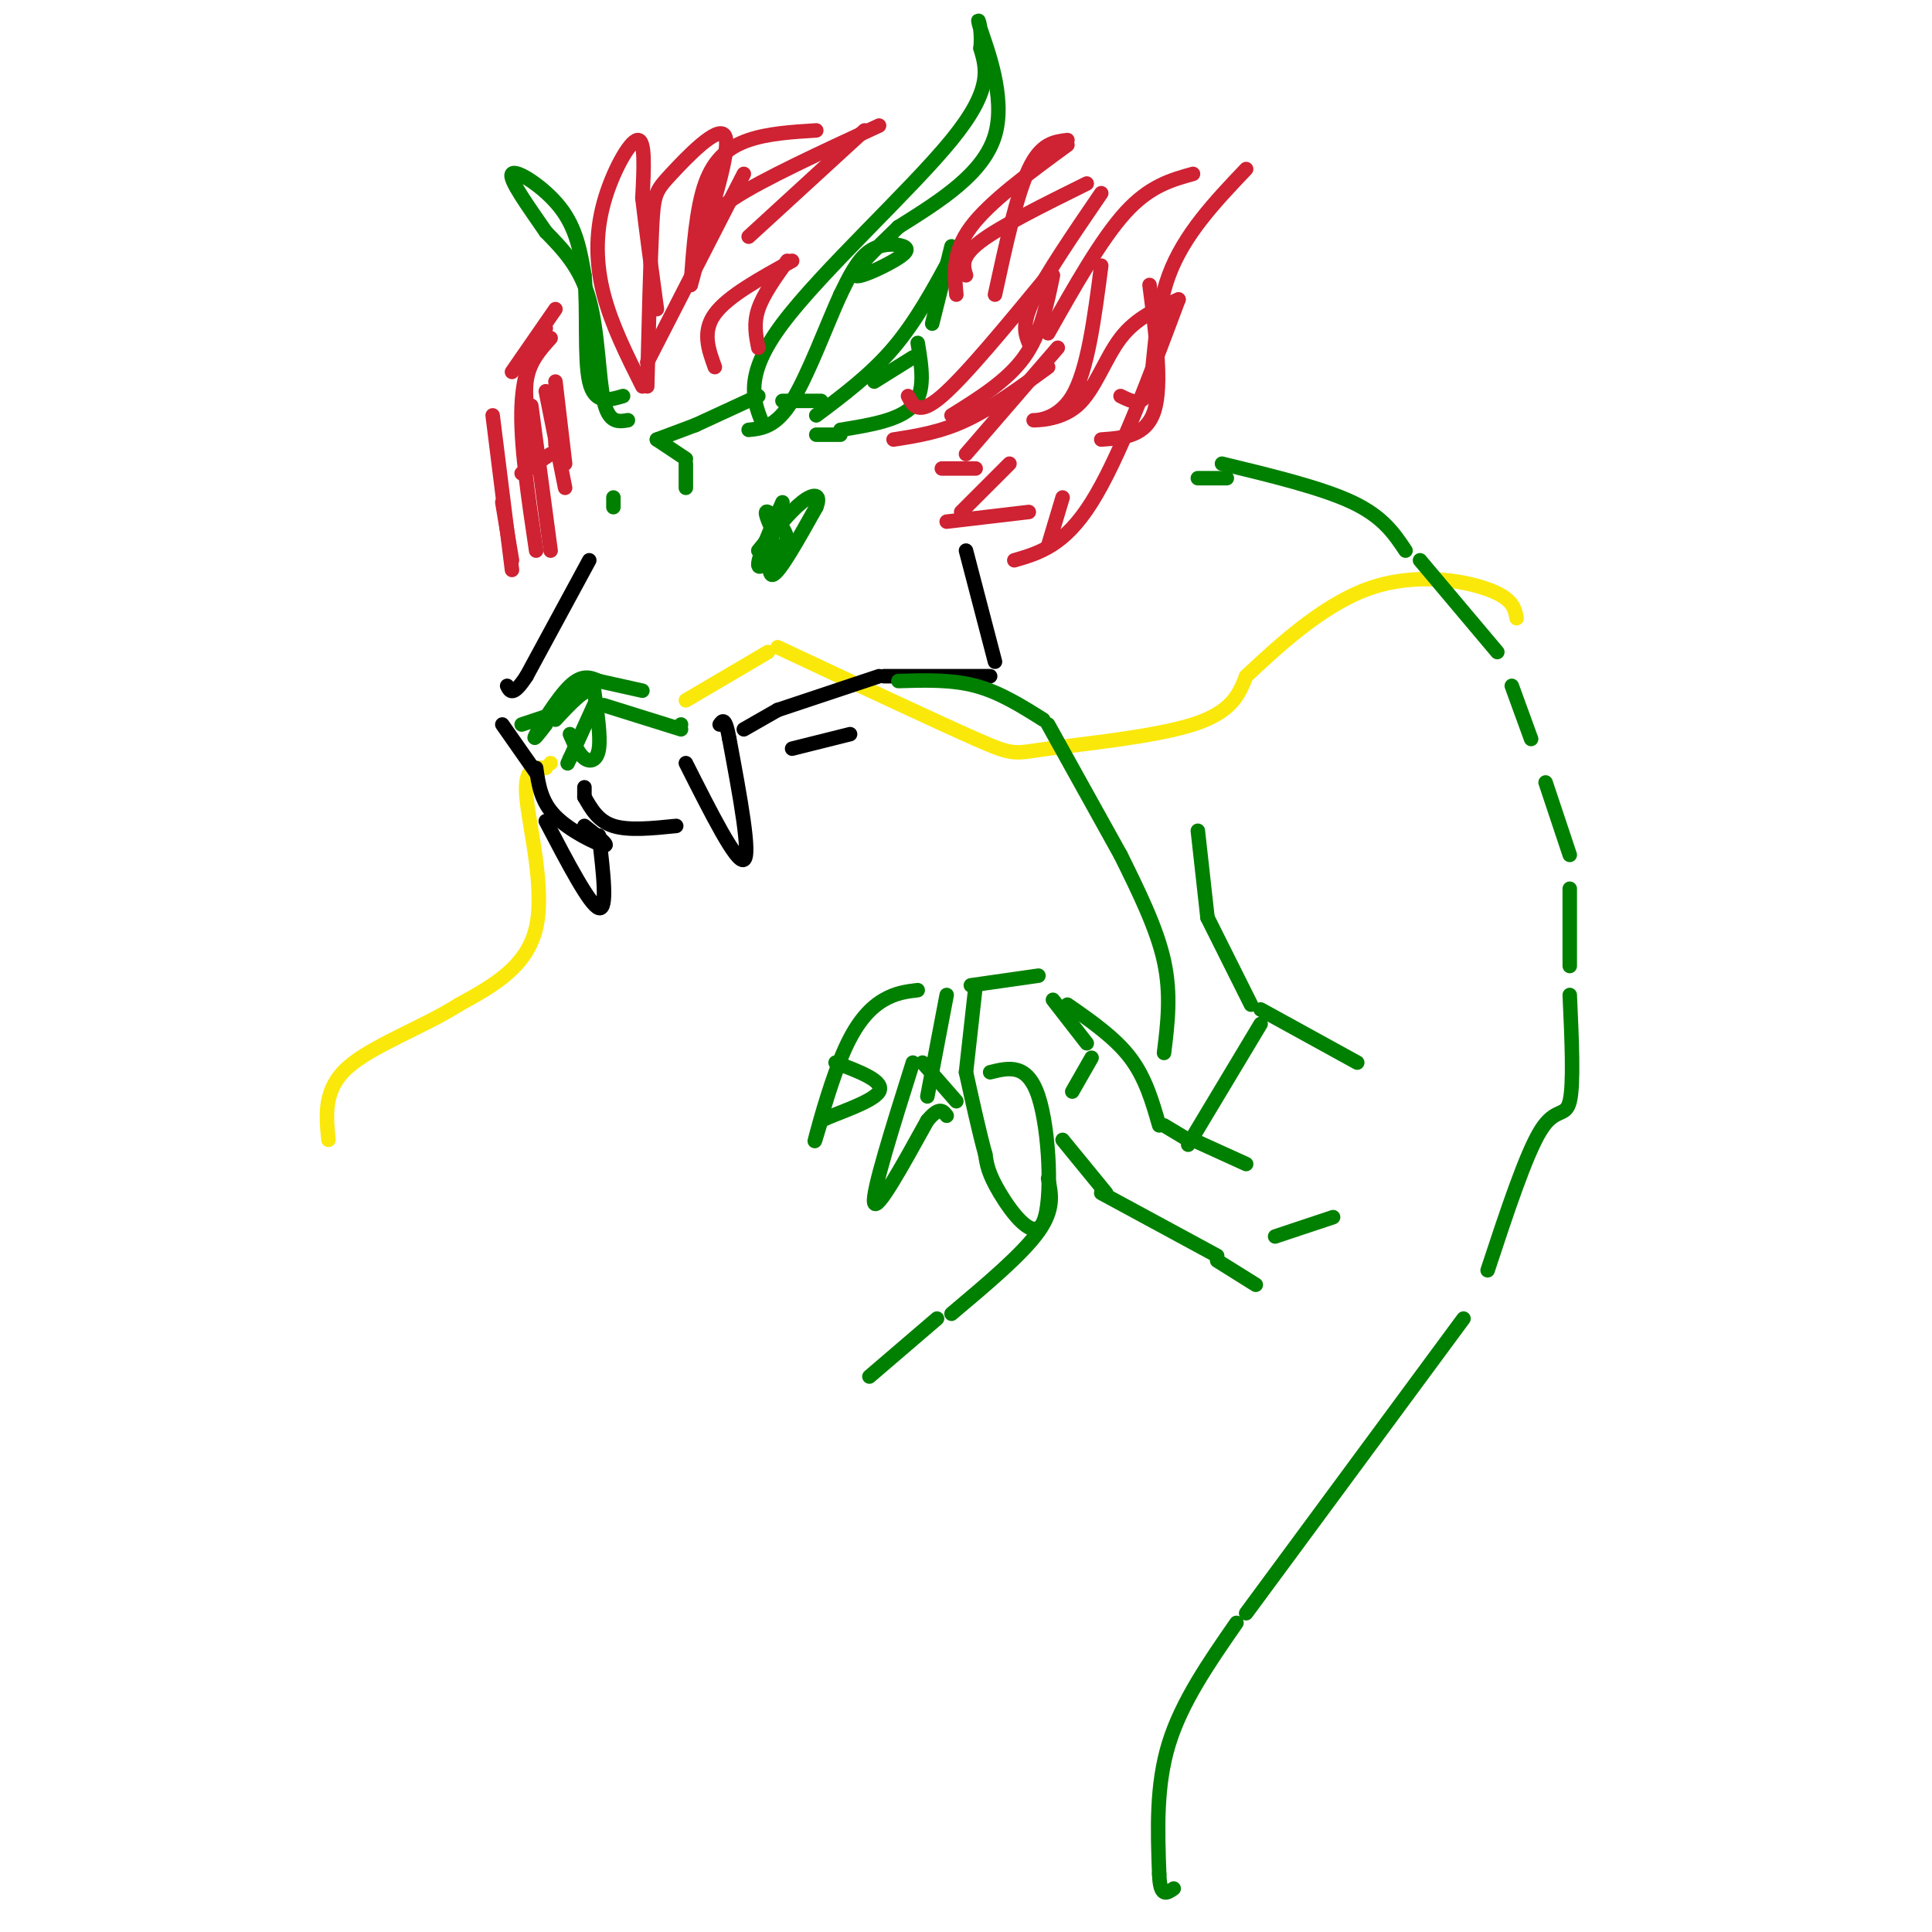 <svg viewBox='0 0 400 400' version='1.1' xmlns='http://www.w3.org/2000/svg' xmlns:xlink='http://www.w3.org/1999/xlink'><g fill='none' stroke='rgb(0,128,0)' stroke-width='3' stroke-linecap='round' stroke-linejoin='round'><path d='M169,86c5.667,-4.250 11.333,-8.500 16,-14c4.667,-5.500 8.333,-12.250 12,-19'/><path d='M197,51c0.000,0.000 -4.000,16.000 -4,16'/><path d='M189,74c0.000,0.000 -8.000,5.000 -8,5'/><path d='M190,71c0.833,5.000 1.667,10.000 -1,13c-2.667,3.000 -8.833,4.000 -15,5'/><path d='M174,90c0.000,0.000 -5.000,0.000 -5,0'/><path d='M170,83c0.000,0.000 -8.000,0.000 -8,0'/><path d='M157,82c0.000,0.000 -13.000,6.000 -13,6'/><path d='M144,88c0.000,0.000 -8.000,3.000 -8,3'/><path d='M136,91c0.000,0.000 6.000,4.000 6,4'/><path d='M142,96c0.000,0.000 0.000,5.000 0,5'/><path d='M158,88c-2.067,-5.067 -4.133,-10.133 4,-21c8.133,-10.867 26.467,-27.533 35,-38c8.533,-10.467 7.267,-14.733 6,-19'/><path d='M203,10c0.512,-4.929 -1.208,-7.750 0,-4c1.208,3.750 5.345,14.071 3,22c-2.345,7.929 -11.173,13.464 -20,19'/><path d='M186,47c-5.561,5.341 -9.462,9.194 -9,10c0.462,0.806 5.289,-1.433 8,-3c2.711,-1.567 3.307,-2.460 2,-3c-1.307,-0.540 -4.516,-0.726 -7,1c-2.484,1.726 -4.242,5.363 -6,9'/><path d='M174,61c-2.756,6.022 -6.644,16.578 -10,22c-3.356,5.422 -6.178,5.711 -9,6'/><path d='M130,87c-1.978,0.333 -3.956,0.667 -5,-4c-1.044,-4.667 -1.156,-14.333 -3,-21c-1.844,-6.667 -5.422,-10.333 -9,-14'/><path d='M113,48c-3.512,-5.131 -7.792,-10.958 -7,-12c0.792,-1.042 6.655,2.702 10,7c3.345,4.298 4.173,9.149 5,14'/><path d='M121,57c0.689,6.933 -0.089,17.267 1,22c1.089,4.733 4.044,3.867 7,3'/><path d='M127,103c0.000,0.000 0.000,2.000 0,2'/><path d='M108,150c0.000,0.000 6.000,-2.000 6,-2'/><path d='M113,150c-1.489,1.933 -2.978,3.867 -2,2c0.978,-1.867 4.422,-7.533 7,-10c2.578,-2.467 4.289,-1.733 6,-1'/><path d='M124,141c0.000,0.000 9.000,2.000 9,2'/><path d='M141,150c0.000,0.000 0.000,0.000 0,0'/><path d='M141,151c0.000,0.000 -16.000,-5.000 -16,-5'/><path d='M123,146c0.000,0.000 -5.000,11.000 -5,11'/><path d='M118,157c-0.833,1.833 -0.417,0.917 0,0'/><path d='M118,152c0.911,2.067 1.822,4.133 3,5c1.178,0.867 2.622,0.533 3,-2c0.378,-2.533 -0.311,-7.267 -1,-12'/><path d='M123,143c-1.500,-1.000 -4.750,2.500 -8,6'/><path d='M162,104c-2.583,5.833 -5.167,11.667 -5,13c0.167,1.333 3.083,-1.833 6,-5'/><path d='M163,112c0.000,-2.289 -3.000,-5.511 -4,-6c-1.000,-0.489 0.000,1.756 1,4'/><path d='M160,110c-0.244,3.244 -1.356,9.356 0,9c1.356,-0.356 5.178,-7.178 9,-14'/><path d='M169,105c1.133,-2.844 -0.533,-2.956 -3,-1c-2.467,1.956 -5.733,5.978 -9,10'/></g>
<g fill='none' stroke='rgb(250,232,11)' stroke-width='3' stroke-linecap='round' stroke-linejoin='round'><path d='M142,145c0.000,0.000 17.000,-10.000 17,-10'/><path d='M161,134c16.458,7.714 32.917,15.429 41,19c8.083,3.571 7.792,3.000 15,2c7.208,-1.000 21.917,-2.429 30,-5c8.083,-2.571 9.542,-6.286 11,-10'/><path d='M258,140c5.940,-5.548 15.292,-14.417 25,-18c9.708,-3.583 19.774,-1.881 25,0c5.226,1.881 5.613,3.940 6,6'/><path d='M114,158c0.000,0.000 0.000,0.000 0,0'/><path d='M113,159c-2.267,-0.111 -4.533,-0.222 -4,6c0.533,6.222 3.867,18.778 2,27c-1.867,8.222 -8.933,12.111 -16,16'/><path d='M95,208c-7.422,4.711 -17.978,8.489 -23,13c-5.022,4.511 -4.511,9.756 -4,15'/></g>
<g fill='none' stroke='rgb(207,34,51)' stroke-width='3' stroke-linecap='round' stroke-linejoin='round'><path d='M133,80c-3.179,-6.339 -6.357,-12.679 -8,-19c-1.643,-6.321 -1.750,-12.625 0,-19c1.750,-6.375 5.357,-12.821 7,-13c1.643,-0.179 1.321,5.911 1,12'/><path d='M133,41c0.667,5.833 1.833,14.417 3,23'/><path d='M134,75c0.000,0.000 20.000,-39.000 20,-39'/><path d='M134,80c0.327,-13.077 0.655,-26.155 1,-33c0.345,-6.845 0.708,-7.458 4,-11c3.292,-3.542 9.512,-10.012 11,-8c1.488,2.012 -1.756,12.506 -5,23'/><path d='M145,51c-1.167,5.167 -1.583,6.583 -2,8'/><path d='M143,59c0.578,-7.911 1.156,-15.822 3,-21c1.844,-5.178 4.956,-7.622 9,-9c4.044,-1.378 9.022,-1.689 14,-2'/><path d='M147,49c-0.417,-2.083 -0.833,-4.167 5,-8c5.833,-3.833 17.917,-9.417 30,-15'/><path d='M179,27c0.000,0.000 -24.000,22.000 -24,22'/><path d='M148,76c-1.333,-3.667 -2.667,-7.333 0,-11c2.667,-3.667 9.333,-7.333 16,-11'/><path d='M163,54c-2.500,3.500 -5.000,7.000 -6,10c-1.000,3.000 -0.500,5.500 0,8'/><path d='M188,82c1.083,2.083 2.167,4.167 7,0c4.833,-4.167 13.417,-14.583 22,-25'/><path d='M218,57c-1.250,6.083 -2.500,12.167 -6,17c-3.500,4.833 -9.250,8.417 -15,12'/><path d='M185,91c4.833,-0.750 9.667,-1.500 15,-4c5.333,-2.500 11.167,-6.750 17,-11'/><path d='M219,72c0.000,0.000 -19.000,22.000 -19,22'/><path d='M195,97c0.000,0.000 7.000,0.000 7,0'/><path d='M209,96c0.000,0.000 -10.000,10.000 -10,10'/><path d='M196,108c0.000,0.000 17.000,-2.000 17,-2'/><path d='M220,103c0.000,0.000 -3.000,10.000 -3,10'/><path d='M210,116c5.167,-1.500 10.333,-3.000 16,-12c5.667,-9.000 11.833,-25.500 18,-42'/><path d='M244,62c-4.380,1.884 -8.759,3.767 -12,8c-3.241,4.233 -5.343,10.815 -9,14c-3.657,3.185 -8.869,2.973 -9,3c-0.131,0.027 4.820,0.293 8,-5c3.180,-5.293 4.590,-16.147 6,-27'/><path d='M238,59c1.333,10.333 2.667,20.667 1,26c-1.667,5.333 -6.333,5.667 -11,6'/><path d='M111,94c-1.250,-5.500 -2.500,-11.000 -2,-15c0.500,-4.000 2.750,-6.500 5,-9'/><path d='M113,68c-2.333,4.167 -4.667,8.333 -5,16c-0.333,7.667 1.333,18.833 3,30'/><path d='M114,114c0.000,0.000 -4.000,-30.000 -4,-30'/><path d='M113,81c0.000,0.000 4.000,20.000 4,20'/><path d='M117,96c0.000,0.000 -2.000,-17.000 -2,-17'/><path d='M115,84c0.000,0.000 0.000,8.000 0,8'/><path d='M114,94c0.000,0.000 -6.000,4.000 -6,4'/><path d='M104,104c0.000,0.000 2.000,12.000 2,12'/><path d='M106,118c0.000,0.000 -4.000,-32.000 -4,-32'/><path d='M106,77c0.000,0.000 9.000,-13.000 9,-13'/><path d='M232,82c2.444,1.222 4.889,2.444 6,-2c1.111,-4.444 0.889,-14.556 4,-23c3.111,-8.444 9.556,-15.222 16,-22'/><path d='M247,36c-4.500,1.250 -9.000,2.500 -14,8c-5.000,5.500 -10.500,15.250 -16,25'/><path d='M213,71c-0.750,-1.917 -1.500,-3.833 1,-9c2.500,-5.167 8.250,-13.583 14,-22'/><path d='M225,38c-8.917,4.417 -17.833,8.833 -22,12c-4.167,3.167 -3.583,5.083 -3,7'/><path d='M198,61c-0.417,-4.417 -0.833,-8.833 3,-14c3.833,-5.167 11.917,-11.083 20,-17'/><path d='M221,29c-2.750,0.333 -5.500,0.667 -8,6c-2.500,5.333 -4.750,15.667 -7,26'/></g>
<g fill='none' stroke='rgb(0,0,0)' stroke-width='3' stroke-linecap='round' stroke-linejoin='round'><path d='M142,158c5.250,10.417 10.500,20.833 12,20c1.500,-0.833 -0.750,-12.917 -3,-25'/><path d='M151,153c-0.833,-4.667 -1.417,-3.833 -2,-3'/><path d='M121,163c0.000,0.000 0.000,2.000 0,2'/><path d='M121,165c1.417,2.500 2.833,5.000 6,6c3.167,1.000 8.083,0.500 13,0'/><path d='M121,171c2.711,2.133 5.422,4.267 4,4c-1.422,-0.267 -6.978,-2.933 -10,-6c-3.022,-3.067 -3.511,-6.533 -4,-10'/><path d='M154,151c0.000,0.000 7.000,-4.000 7,-4'/><path d='M161,147c0.000,0.000 21.000,-7.000 21,-7'/><path d='M183,140c0.000,0.000 22.000,0.000 22,0'/><path d='M206,137c0.000,0.000 -6.000,-23.000 -6,-23'/><path d='M164,155c0.000,0.000 12.000,-3.000 12,-3'/><path d='M122,116c0.000,0.000 -13.000,24.000 -13,24'/><path d='M109,140c-2.833,4.333 -3.417,3.167 -4,2'/><path d='M104,150c0.000,0.000 7.000,10.000 7,10'/><path d='M113,170c4.583,8.750 9.167,17.500 11,18c1.833,0.500 0.917,-7.250 0,-15'/></g>
<g fill='none' stroke='rgb(0,128,0)' stroke-width='3' stroke-linecap='round' stroke-linejoin='round'><path d='M248,99c0.000,0.000 6.000,0.000 6,0'/><path d='M253,96c10.333,2.500 20.667,5.000 27,8c6.333,3.000 8.667,6.500 11,10'/><path d='M294,116c0.000,0.000 16.000,19.000 16,19'/><path d='M313,142c0.000,0.000 4.000,11.000 4,11'/><path d='M320,162c0.000,0.000 5.000,15.000 5,15'/><path d='M325,184c0.000,0.000 0.000,16.000 0,16'/><path d='M325,206c0.422,9.267 0.844,18.533 0,22c-0.844,3.467 -2.956,1.133 -6,6c-3.044,4.867 -7.022,16.933 -11,29'/><path d='M303,273c0.000,0.000 -45.000,61.000 -45,61'/><path d='M256,336c-5.667,8.167 -11.333,16.333 -14,25c-2.667,8.667 -2.333,17.833 -2,27'/><path d='M240,388c0.167,5.000 1.583,4.000 3,3'/><path d='M248,172c0.000,0.000 2.000,18.000 2,18'/><path d='M250,190c0.000,0.000 9.000,18.000 9,18'/><path d='M218,207c0.000,0.000 7.000,9.000 7,9'/><path d='M226,219c0.000,0.000 -4.000,7.000 -4,7'/><path d='M205,222c3.863,-0.958 7.726,-1.917 10,5c2.274,6.917 2.958,21.708 1,26c-1.958,4.292 -6.560,-1.917 -9,-6c-2.440,-4.083 -2.720,-6.042 -3,-8'/><path d='M204,239c-1.167,-4.167 -2.583,-10.583 -4,-17'/><path d='M189,220c-4.250,13.500 -8.500,27.000 -8,29c0.500,2.000 5.750,-7.500 11,-17'/><path d='M192,232c2.500,-3.000 3.250,-2.000 4,-1'/><path d='M191,220c0.000,0.000 7.000,8.000 7,8'/><path d='M192,227c0.000,0.000 4.000,-21.000 4,-21'/><path d='M202,204c0.000,0.000 -2.000,18.000 -2,18'/><path d='M201,204c0.000,0.000 14.000,-2.000 14,-2'/><path d='M190,205c-2.238,0.268 -4.476,0.536 -7,2c-2.524,1.464 -5.333,4.125 -8,10c-2.667,5.875 -5.190,14.964 -6,18c-0.810,3.036 0.095,0.018 1,-3'/><path d='M170,232c3.222,-1.533 10.778,-3.867 12,-6c1.222,-2.133 -3.889,-4.067 -9,-6'/><path d='M221,208c4.917,3.417 9.833,6.833 13,11c3.167,4.167 4.583,9.083 6,14'/><path d='M241,233c0.000,0.000 5.000,3.000 5,3'/><path d='M247,236c0.000,0.000 11.000,5.000 11,5'/><path d='M246,237c0.000,0.000 15.000,-25.000 15,-25'/><path d='M261,209c0.000,0.000 20.000,11.000 20,11'/><path d='M220,236c0.000,0.000 9.000,11.000 9,11'/><path d='M228,247c0.000,0.000 24.000,13.000 24,13'/><path d='M252,261c0.000,0.000 8.000,5.000 8,5'/><path d='M264,256c0.000,0.000 12.000,-4.000 12,-4'/><path d='M186,141c5.500,-0.167 11.000,-0.333 16,1c5.000,1.333 9.500,4.167 14,7'/><path d='M217,150c0.000,0.000 15.000,27.000 15,27'/><path d='M232,177c3.750,7.583 7.500,15.167 9,22c1.500,6.833 0.750,12.917 0,19'/><path d='M217,244c0.667,3.167 1.333,6.333 -2,11c-3.333,4.667 -10.667,10.833 -18,17'/><path d='M194,273c0.000,0.000 -14.000,12.000 -14,12'/></g>
</svg>